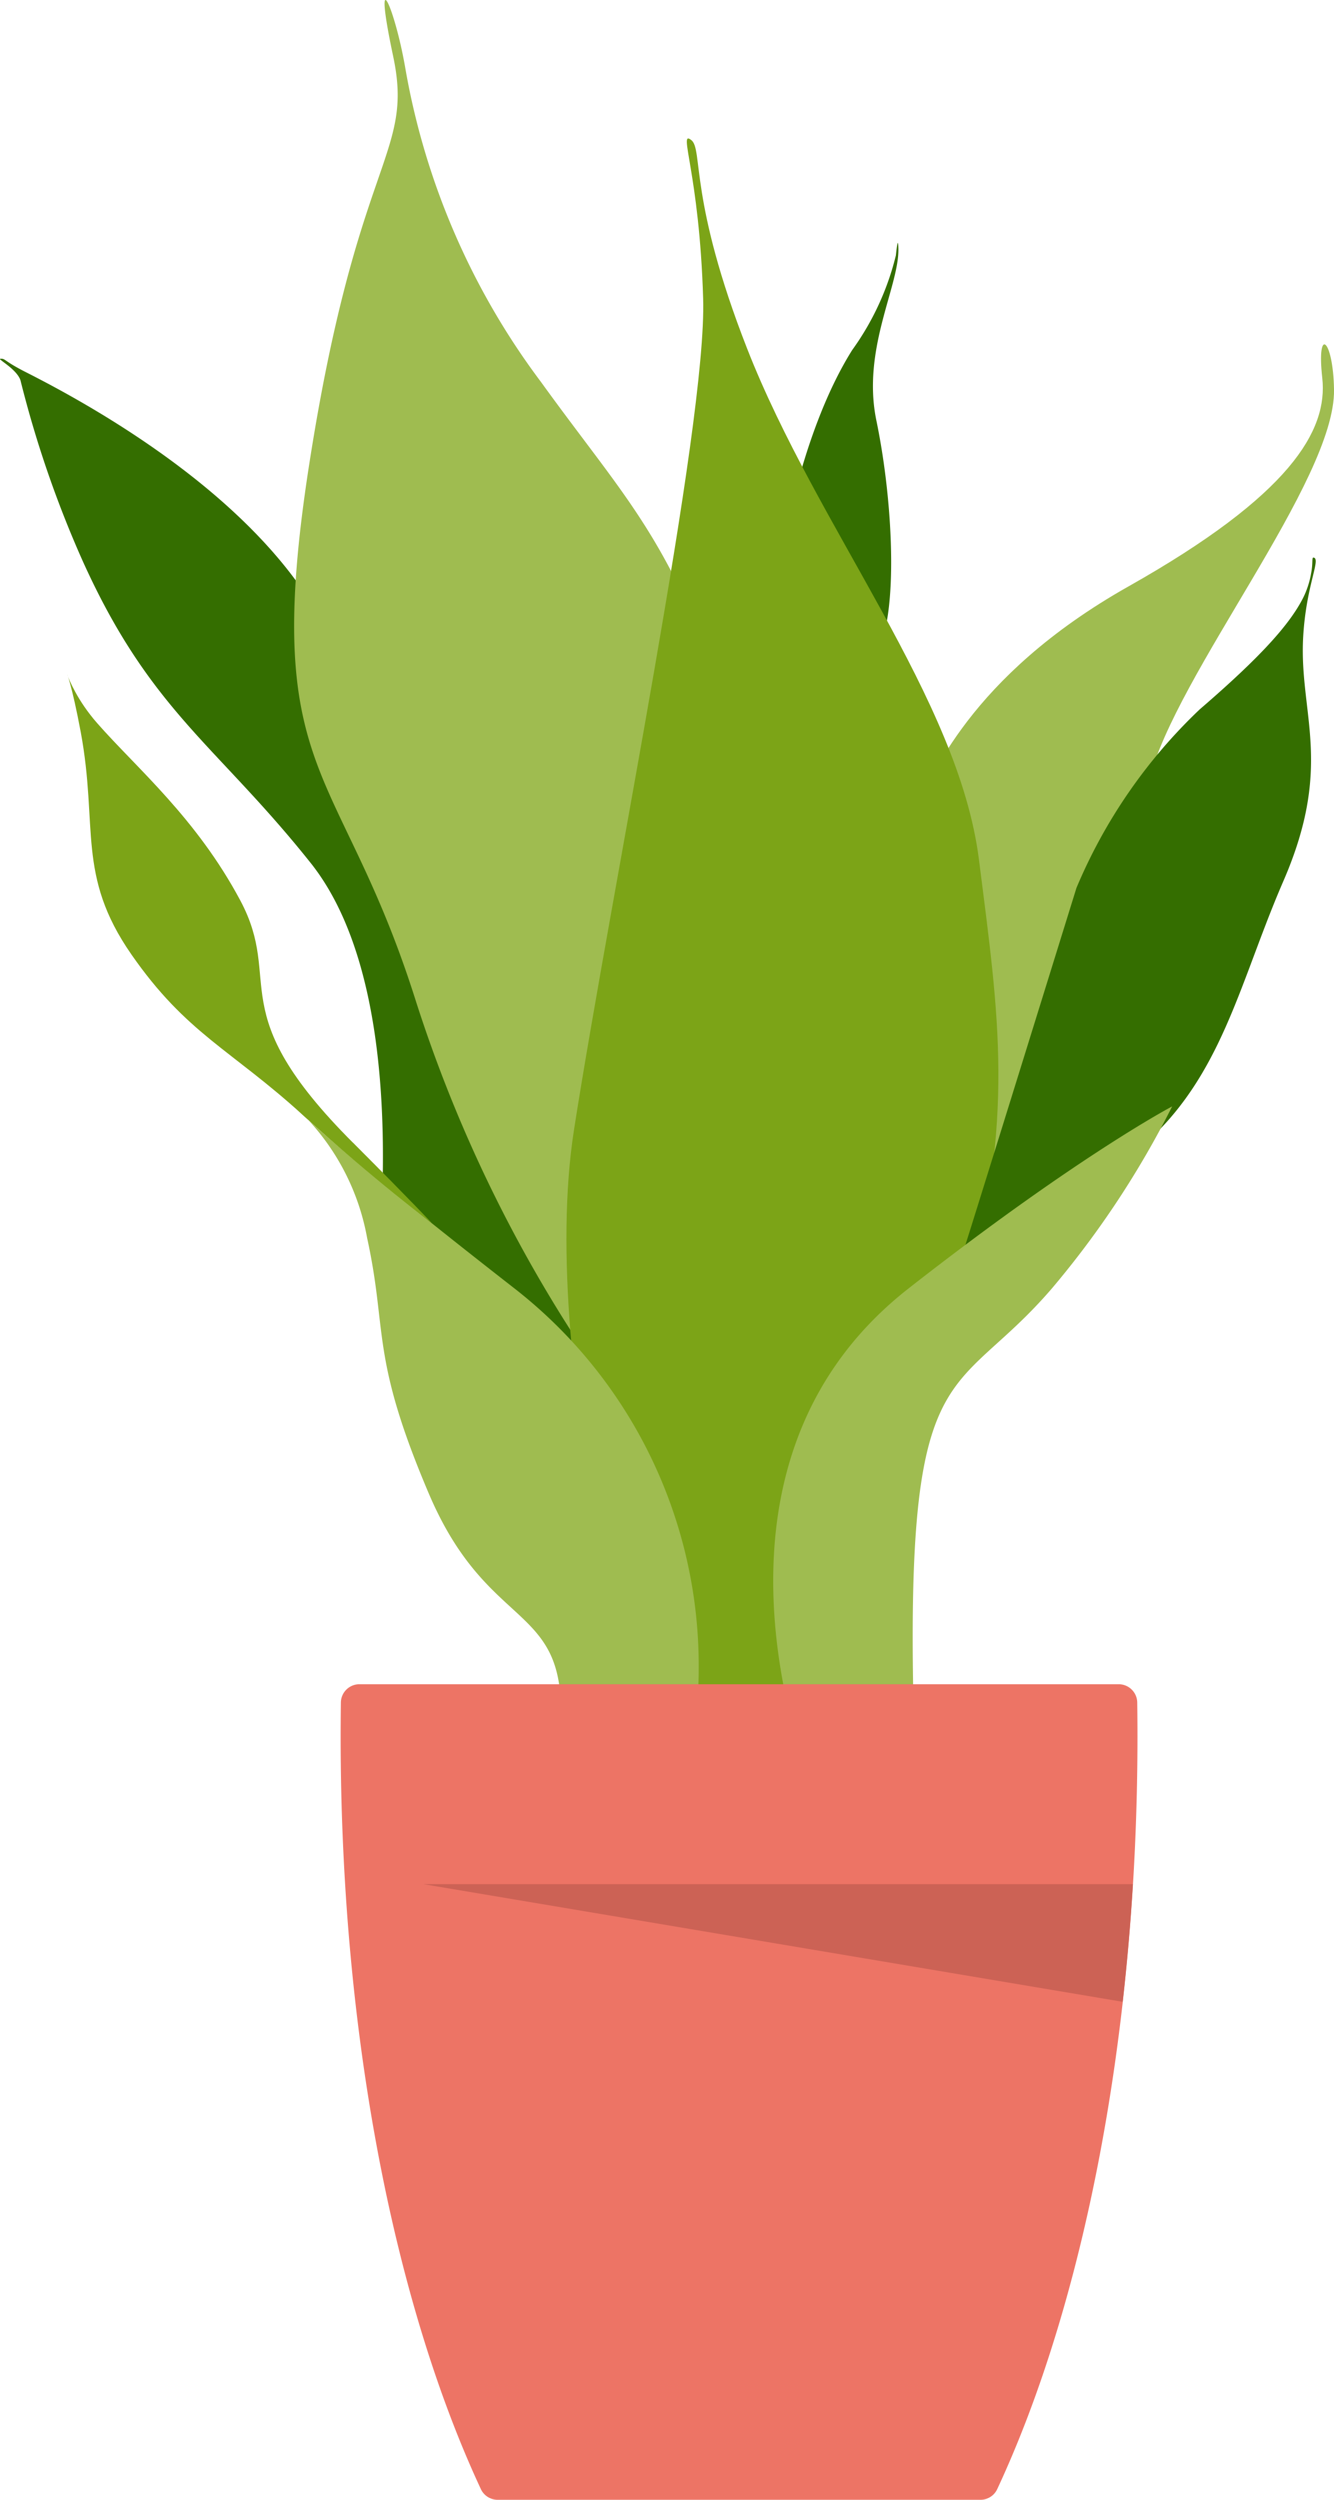 <svg id="Grupo_172" data-name="Grupo 172" xmlns="http://www.w3.org/2000/svg" xmlns:xlink="http://www.w3.org/1999/xlink" width="68.067" height="127.493" viewBox="0 0 68.067 127.493">
  <defs>
    <clipPath id="clip-path">
      <rect id="Retângulo_148" data-name="Retângulo 148" width="68.067" height="127.493" fill="#ed7465"/>
    </clipPath>
  </defs>
  <g id="Grupo_171" data-name="Grupo 171" clip-path="url(#clip-path)">
    <path id="Caminho_2120" data-name="Caminho 2120" d="M129.7,56.987s.911-6.658,3.706-11.116a13.885,13.885,0,0,0,2.23-4.828c.056-.523.115-.939.128-.337.039,1.93-1.875,5.123-1.123,8.759.925,4.465,1.123,10.442-.112,12.014s-4.828-4.491-4.828-4.491" transform="translate(-89.924 -28.017)" fill="#346e00"/>
    <path id="Caminho_2121" data-name="Caminho 2121" d="M149.707,80.7c.722-1.148,2.545-6.438,10.779-11.079s10.181-7.935,9.881-10.63.561-1.985.6.6c.069,4.643-8.084,14.522-9.432,19.912s-4.342,24.553-7.935,27.4-7.186-20.96-3.893-26.2" transform="translate(-102.899 -39.717)" fill="#9fbc50"/>
    <path id="Caminho_2122" data-name="Caminho 2122" d="M19.447,104.484c-.112-.9,1.235-13.025-3.593-19.089s-8.2-7.748-11.678-15.5a55.664,55.664,0,0,1-3.135-9.133c-.221-.593-1.2-1.075-1.019-1.086.263-.016.145.1,1.292.682,3.48,1.761,12.342,6.654,15.551,13.578,4.267,9.207,10.33,21.559,10.33,23.243s4.154,14.709,4.154,14.709Z" transform="translate(0 -41.38)" fill="#346e00"/>
    <path id="Caminho_2123" data-name="Caminho 2123" d="M64.606,70.174A71.781,71.781,0,0,1,55.08,50.816C51.24,38.832,47.245,39.6,49.7,23.775S55.074,7.95,54,2.88s.083-2.529.621.615a37.262,37.262,0,0,0,6.914,15.978C65.528,25,67.679,27,70.291,33.916S78.433,57.73,72.442,64.8s-7.835,5.377-7.835,5.377" transform="translate(-33.937 0)" fill="#9fbc50"/>
    <path id="Caminho_2124" data-name="Caminho 2124" d="M98.681,105.76S92.693,86,94.639,73.571s6.781-35.927,6.587-42.369-1.309-8.655-.6-8.084c.6.481-.131,3.032,2.844,10.63,3.592,9.172,10.779,17.816,11.827,26.05s1.8,13.025-.6,22.307-4.94,18.565-8.384,26.35-7.636-2.695-7.636-2.695" transform="translate(-65.348 -15.969)" fill="#7ca417"/>
    <path id="Caminho_2125" data-name="Caminho 2125" d="M69.206,212.346a24.4,24.4,0,0,0-9.432-19.463c-10.181-7.935-11.378-9.432-11.378-9.432a11.987,11.987,0,0,1,3.892,6.887c1.048,4.791.15,5.989,3.144,13.025s6.887,5.54,6.737,11.379.9,5.839,2.695,5.989,4.342-2.695,4.342-8.384" transform="translate(-33.555 -127.196)" fill="#9fbc50"/>
    <path id="Caminho_2126" data-name="Caminho 2126" d="M25.778,136.066c-6.756-6.756-3.5-8.144-5.748-12.355s-5.277-6.737-7.3-9.039-1.741-4.379-.842.449-.225,7.3,2.583,11.341,5.053,4.829,8.758,8.2,6.569,5.5,6.569,5.5-.933-1.007-4.02-4.1" transform="translate(-7.769 -77.787)" fill="#7ca417"/>
    <path id="Caminho_2127" data-name="Caminho 2127" d="M165.823,109.585a26.9,26.9,0,0,1,6.288-9.1c3.047-2.624,4.563-4.29,5.269-5.674a4.5,4.5,0,0,0,.411-1.251c.112-.562.021-.832.13-.814.387.065-.383,1.415-.532,4.034-.224,3.93,1.572,6.513-1.01,12.463s-3.369,11.453-9.32,15.046-7.411,5.053-7.074,4.042,5.839-18.752,5.839-18.752" transform="translate(-110.894 -64.308)" fill="#346e00"/>
    <path id="Caminho_2128" data-name="Caminho 2128" d="M135.564,193.3c8.674-6.785,13.451-9.284,13.451-9.284a47.248,47.248,0,0,1-6.115,9.259c-5.145,6-7.635,2.994-7.036,23.056s-4.192,4.342-4.192,4.791-8.9-17.816,3.893-27.822" transform="translate(-89.206 -127.588)" fill="#9fbc50"/>
    <path id="Caminho_2129" data-name="Caminho 2129" d="M57.64,280.118a.946.946,0,0,0-.948.931q-.011.855-.012,1.716c0,15.272,2.766,28.988,7.157,38.407a.945.945,0,0,0,.859.541H89.322a.944.944,0,0,0,.859-.541c4.392-9.419,7.157-23.135,7.157-38.407q0-.862-.012-1.716a.946.946,0,0,0-.948-.931Z" transform="translate(-39.299 -194.22)" fill="#ed7465"/>
    <path id="Caminho_2130" data-name="Caminho 2130" d="M106.679,313.373h-36.2l35.674,6q.333-2.936.522-6" transform="translate(-48.869 -217.278)" fill="#cc6255"/>
  </g>
</svg>
